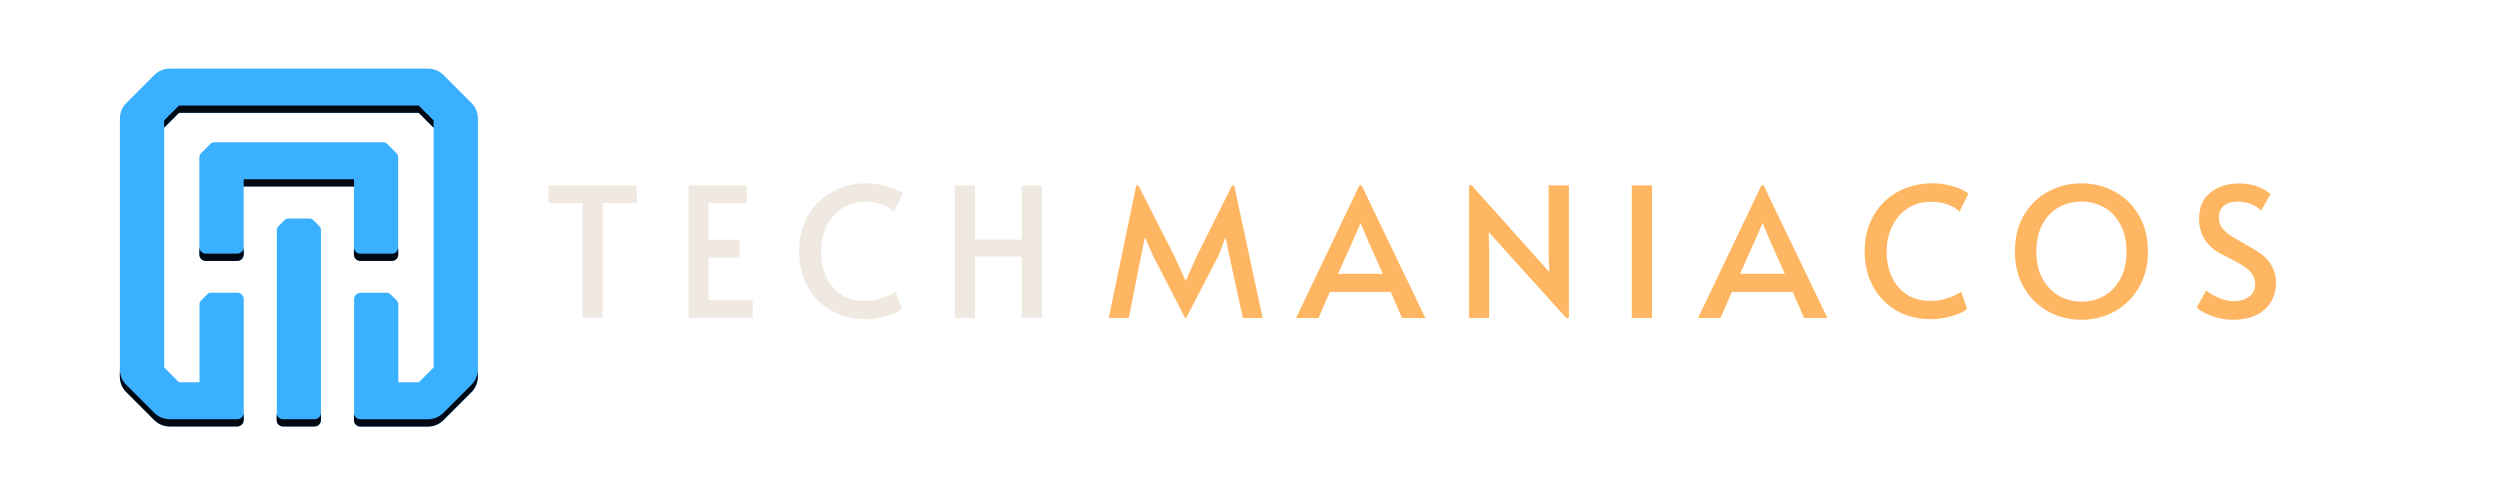 <?xml version="1.0" encoding="UTF-8"?>
<svg xmlns="http://www.w3.org/2000/svg" xmlns:xlink="http://www.w3.org/1999/xlink" width="350" zoomAndPan="magnify" viewBox="0 0 262.5 52.5" height="70" preserveAspectRatio="xMidYMid meet" version="1.0">
  <defs>
    <g></g>
    <clipPath id="827bab54d3">
      <path d="M 12.582 7.199 L 50.473 7.199 L 50.473 45 L 12.582 45 Z M 12.582 7.199 " clip-rule="nonzero"></path>
    </clipPath>
    <clipPath id="e998e35d05">
      <path d="M 12.582 11 L 50.473 11 L 50.473 45 L 12.582 45 Z M 12.582 11 " clip-rule="nonzero"></path>
    </clipPath>
  </defs>
  <g clip-path="url(#827bab54d3)">
    <path fill="#3bb0ff" d="M 37.164 26.73 L 37.164 19.582 L 25.586 19.582 L 25.586 26.73 C 25.586 27.098 25.289 27.398 24.914 27.398 L 21.605 27.398 C 21.234 27.398 20.934 27.105 20.934 26.73 L 20.934 16.527 C 20.934 16.359 20.996 16.203 21.121 16.078 L 22.074 15.125 C 22.188 15.012 22.348 14.938 22.52 14.938 L 40.223 14.938 C 40.391 14.938 40.547 15.004 40.672 15.125 L 41.621 16.078 C 41.738 16.195 41.809 16.352 41.809 16.527 L 41.809 26.73 C 41.809 27.098 41.516 27.398 41.141 27.398 L 37.828 27.398 C 37.469 27.398 37.164 27.098 37.164 26.73 Z M 44.926 7.203 L 17.824 7.203 C 17.211 7.203 16.629 7.445 16.195 7.879 L 13.27 10.809 C 12.836 11.238 12.59 11.824 12.59 12.438 L 12.59 39.543 C 12.59 40.156 12.836 40.742 13.27 41.172 L 16.195 44.102 C 16.629 44.535 17.211 44.777 17.824 44.777 L 24.922 44.777 C 25.289 44.777 25.59 44.484 25.59 44.109 L 25.59 31.41 C 25.59 31.043 25.297 30.738 24.922 30.738 L 22.137 30.738 C 21.992 30.738 21.855 30.797 21.762 30.898 L 21.105 31.555 C 21.004 31.656 20.949 31.793 20.949 31.93 L 20.949 40.137 L 18.797 40.137 L 17.242 38.578 L 17.242 13.41 L 18.797 11.852 L 43.973 11.852 L 45.531 13.41 L 45.531 38.586 L 43.973 40.141 L 41.824 40.141 L 41.824 31.938 C 41.824 31.793 41.766 31.656 41.664 31.562 L 41.008 30.906 C 40.906 30.805 40.77 30.746 40.633 30.746 L 37.852 30.746 C 37.484 30.746 37.18 31.043 37.18 31.418 L 37.18 44.121 C 37.18 44.492 37.477 44.793 37.852 44.793 L 44.945 44.793 C 45.559 44.793 46.145 44.547 46.574 44.117 L 49.504 41.188 C 49.938 40.754 50.18 40.172 50.18 39.559 L 50.18 12.438 C 50.18 11.824 49.938 11.238 49.504 10.809 L 46.574 7.879 C 46.129 7.445 45.539 7.203 44.926 7.203 Z M 29.055 44.117 C 29.055 44.484 29.348 44.785 29.723 44.785 L 33.035 44.785 C 33.402 44.785 33.703 44.492 33.703 44.117 L 33.703 24.148 C 33.703 24.004 33.645 23.859 33.547 23.758 L 32.895 23.109 C 32.797 23.008 32.652 22.949 32.508 22.949 L 30.266 22.949 C 30.121 22.949 29.977 23.008 29.875 23.109 L 29.227 23.758 C 29.125 23.859 29.066 24.004 29.066 24.148 L 29.066 44.117 Z M 29.055 44.117 " fill-opacity="1" fill-rule="nonzero"></path>
  </g>
  <g clip-path="url(#e998e35d05)">
    <path fill="#000814" d="M 37.164 19.582 L 25.586 19.582 L 25.586 18.82 L 37.172 18.82 L 37.172 19.582 Z M 24.914 26.629 L 21.605 26.629 C 21.234 26.629 20.934 26.332 20.934 25.957 L 20.934 26.723 C 20.934 27.09 21.23 27.395 21.605 27.395 L 24.914 27.395 C 25.281 27.395 25.586 27.098 25.586 26.723 L 25.586 25.957 C 25.586 26.332 25.281 26.629 24.914 26.629 Z M 43.957 11.082 L 18.793 11.082 L 17.234 12.641 L 17.234 13.402 L 18.793 11.844 L 43.965 11.844 L 45.523 13.402 L 45.523 12.641 Z M 24.914 44.016 L 17.816 44.016 C 17.203 44.016 16.621 43.77 16.188 43.336 L 13.262 40.41 C 12.828 39.977 12.582 39.391 12.582 38.781 L 12.582 39.543 C 12.582 40.156 12.828 40.742 13.262 41.172 L 16.188 44.102 C 16.621 44.535 17.203 44.777 17.816 44.777 L 24.914 44.777 C 25.281 44.777 25.586 44.484 25.586 44.109 L 25.586 43.344 C 25.586 43.719 25.281 44.016 24.914 44.016 Z M 33.027 44.016 L 29.715 44.016 C 29.348 44.016 29.047 43.719 29.047 43.344 L 29.047 44.109 C 29.047 44.477 29.34 44.777 29.715 44.777 L 33.027 44.777 C 33.395 44.777 33.695 44.484 33.695 44.109 L 33.695 43.344 C 33.695 43.719 33.402 44.016 33.027 44.016 Z M 46.562 43.344 C 46.129 43.777 45.543 44.023 44.934 44.023 L 37.836 44.023 C 37.469 44.023 37.164 43.727 37.164 43.352 L 37.164 44.117 C 37.164 44.484 37.461 44.785 37.836 44.785 L 44.934 44.785 C 45.543 44.785 46.129 44.543 46.562 44.109 L 49.488 41.18 C 49.922 40.746 50.168 40.164 50.168 39.551 L 50.168 38.785 C 50.168 39.398 49.922 39.984 49.488 40.418 Z M 37.836 27.398 L 41.145 27.398 C 41.516 27.398 41.816 27.105 41.816 26.73 L 41.816 25.965 C 41.816 26.332 41.52 26.637 41.145 26.637 L 37.836 26.637 C 37.469 26.637 37.164 26.34 37.164 25.965 L 37.164 26.73 C 37.164 27.098 37.469 27.398 37.836 27.398 Z M 37.836 27.398 " fill-opacity="1" fill-rule="nonzero"></path>
  </g>
  <g fill="#f0e9e1" fill-opacity="1">
    <g transform="translate(57.041, 33.389)">
      <g>
        <path d="M 4.125 -12.062 L 0.562 -12.062 L 0.562 -13.922 L 9.828 -13.922 L 9.828 -12.062 L 6.234 -12.062 L 6.234 0 L 4.125 0 Z M 4.125 -12.062 "></path>
      </g>
    </g>
  </g>
  <g fill="#f0e9e1" fill-opacity="1">
    <g transform="translate(70.846, 33.389)">
      <g>
        <path d="M 1.453 -13.922 L 7.562 -13.922 L 7.562 -12.062 L 3.562 -12.062 L 3.562 -8.219 L 6.781 -8.219 L 6.781 -6.328 L 3.562 -6.328 L 3.562 -1.875 L 8.188 -1.875 L 8.188 0 L 1.453 0 Z M 1.453 -13.922 "></path>
      </g>
    </g>
  </g>
  <g fill="#f0e9e1" fill-opacity="1">
    <g transform="translate(83.098, 33.389)">
      <g>
        <path d="M 7.797 0.125 C 6.359 0.125 5.113 -0.191 4.062 -0.828 C 3.008 -1.473 2.203 -2.332 1.641 -3.406 C 1.086 -4.488 0.812 -5.68 0.812 -6.984 C 0.812 -8.359 1.109 -9.586 1.703 -10.672 C 2.305 -11.766 3.148 -12.613 4.234 -13.219 C 5.328 -13.832 6.562 -14.141 7.938 -14.141 C 8.551 -14.141 9.125 -14.07 9.656 -13.938 C 10.195 -13.812 10.645 -13.66 11 -13.484 C 11.352 -13.316 11.586 -13.176 11.703 -13.062 L 10.781 -11.172 C 10.008 -11.859 9.004 -12.203 7.766 -12.203 C 6.891 -12.203 6.098 -11.984 5.391 -11.547 C 4.691 -11.117 4.141 -10.504 3.734 -9.703 C 3.328 -8.91 3.125 -7.992 3.125 -6.953 C 3.125 -5.992 3.301 -5.117 3.656 -4.328 C 4.02 -3.547 4.547 -2.926 5.234 -2.469 C 5.93 -2.02 6.758 -1.797 7.719 -1.797 C 8.832 -1.797 9.91 -2.113 10.953 -2.75 L 11.578 -0.953 C 11.297 -0.691 10.785 -0.445 10.047 -0.219 C 9.305 0.008 8.555 0.125 7.797 0.125 Z M 7.797 0.125 "></path>
      </g>
    </g>
  </g>
  <g fill="#f0e9e1" fill-opacity="1">
    <g transform="translate(98.797, 33.389)">
      <g>
        <path d="M 1.453 -13.922 L 3.578 -13.922 L 3.578 -8.234 L 8.484 -8.234 L 8.484 -13.922 L 10.609 -13.922 L 10.609 0 L 8.484 0 L 8.484 -6.453 L 3.578 -6.453 L 3.578 0 L 1.453 0 Z M 1.453 -13.922 "></path>
      </g>
    </g>
  </g>
  <g fill="#ffb662" fill-opacity="1">
    <g transform="translate(116.028, 33.389)">
      <g>
        <path d="M 5.062 -6.5 L 4.188 -8.469 L 3.781 -6.5 L 2.5 0 L 0.391 0 L 3.281 -13.922 L 3.5 -13.922 L 7.328 -6.406 L 8.469 -3.875 L 9.594 -6.406 L 13.344 -13.922 L 13.562 -13.922 L 16.547 0 L 14.469 0 L 13.062 -6.5 L 12.656 -8.469 L 11.891 -6.5 L 8.516 0 L 8.406 0 Z M 5.062 -6.5 "></path>
      </g>
    </g>
  </g>
  <g fill="#ffb662" fill-opacity="1">
    <g transform="translate(136.385, 33.389)">
      <g>
        <path d="M 6.578 -13.938 L 13.281 0 L 10.828 0 L 9.641 -2.734 L 3.25 -2.734 L 2.062 0 L -0.297 0 L 6.359 -13.938 Z M 5.625 -8.016 L 4.109 -4.641 L 8.812 -4.641 L 7.312 -7.984 L 6.5 -9.906 L 6.453 -9.906 Z M 5.625 -8.016 "></path>
      </g>
    </g>
  </g>
  <g fill="#ffb662" fill-opacity="1">
    <g transform="translate(152.766, 33.389)">
      <g>
        <path d="M 3.547 -9.016 L 3.594 -7.5 L 3.594 0 L 1.484 0 L 1.484 -13.938 L 1.75 -13.938 L 9.922 -4.812 L 9.844 -6.406 L 9.844 -13.922 L 11.969 -13.922 L 11.969 0 L 11.688 0 Z M 3.547 -9.016 "></path>
      </g>
    </g>
  </g>
  <g fill="#ffb662" fill-opacity="1">
    <g transform="translate(169.619, 33.389)">
      <g>
        <path d="M 1.719 -13.922 L 3.844 -13.922 L 3.844 0 L 1.719 0 Z M 1.719 -13.922 "></path>
      </g>
    </g>
  </g>
  <g fill="#ffb662" fill-opacity="1">
    <g transform="translate(178.596, 33.389)">
      <g>
        <path d="M 6.578 -13.938 L 13.281 0 L 10.828 0 L 9.641 -2.734 L 3.25 -2.734 L 2.062 0 L -0.297 0 L 6.359 -13.938 Z M 5.625 -8.016 L 4.109 -4.641 L 8.812 -4.641 L 7.312 -7.984 L 6.5 -9.906 L 6.453 -9.906 Z M 5.625 -8.016 "></path>
      </g>
    </g>
  </g>
  <g fill="#ffb662" fill-opacity="1">
    <g transform="translate(194.976, 33.389)">
      <g>
        <path d="M 7.797 0.125 C 6.359 0.125 5.113 -0.191 4.062 -0.828 C 3.008 -1.473 2.203 -2.332 1.641 -3.406 C 1.086 -4.488 0.812 -5.68 0.812 -6.984 C 0.812 -8.359 1.109 -9.586 1.703 -10.672 C 2.305 -11.766 3.148 -12.613 4.234 -13.219 C 5.328 -13.832 6.562 -14.141 7.938 -14.141 C 8.551 -14.141 9.125 -14.07 9.656 -13.938 C 10.195 -13.812 10.645 -13.66 11 -13.484 C 11.352 -13.316 11.586 -13.176 11.703 -13.062 L 10.781 -11.172 C 10.008 -11.859 9.004 -12.203 7.766 -12.203 C 6.891 -12.203 6.098 -11.984 5.391 -11.547 C 4.691 -11.117 4.141 -10.504 3.734 -9.703 C 3.328 -8.91 3.125 -7.992 3.125 -6.953 C 3.125 -5.992 3.301 -5.117 3.656 -4.328 C 4.02 -3.547 4.547 -2.926 5.234 -2.469 C 5.93 -2.02 6.758 -1.797 7.719 -1.797 C 8.832 -1.797 9.91 -2.113 10.953 -2.75 L 11.578 -0.953 C 11.297 -0.691 10.785 -0.445 10.047 -0.219 C 9.305 0.008 8.555 0.125 7.797 0.125 Z M 7.797 0.125 "></path>
      </g>
    </g>
  </g>
  <g fill="#ffb662" fill-opacity="1">
    <g transform="translate(210.675, 33.389)">
      <g>
        <path d="M 7.875 0.188 C 6.613 0.188 5.445 -0.102 4.375 -0.688 C 3.312 -1.281 2.461 -2.117 1.828 -3.203 C 1.203 -4.285 0.891 -5.547 0.891 -6.984 C 0.891 -8.441 1.203 -9.707 1.828 -10.781 C 2.461 -11.863 3.312 -12.691 4.375 -13.266 C 5.445 -13.848 6.613 -14.141 7.875 -14.141 C 9.133 -14.141 10.297 -13.848 11.359 -13.266 C 12.43 -12.691 13.281 -11.863 13.906 -10.781 C 14.539 -9.707 14.859 -8.441 14.859 -6.984 C 14.859 -5.547 14.539 -4.285 13.906 -3.203 C 13.281 -2.117 12.43 -1.281 11.359 -0.688 C 10.297 -0.102 9.133 0.188 7.875 0.188 Z M 7.875 -1.719 C 8.75 -1.719 9.547 -1.922 10.266 -2.328 C 10.984 -2.742 11.551 -3.348 11.969 -4.141 C 12.395 -4.93 12.609 -5.875 12.609 -6.969 C 12.609 -8.082 12.395 -9.031 11.969 -9.812 C 11.551 -10.602 10.984 -11.203 10.266 -11.609 C 9.555 -12.016 8.758 -12.219 7.875 -12.219 C 6.988 -12.219 6.188 -12.016 5.469 -11.609 C 4.75 -11.203 4.18 -10.602 3.766 -9.812 C 3.348 -9.031 3.141 -8.082 3.141 -6.969 C 3.141 -5.875 3.352 -4.93 3.781 -4.141 C 4.219 -3.348 4.797 -2.742 5.516 -2.328 C 6.242 -1.922 7.031 -1.719 7.875 -1.719 Z M 7.875 -1.719 "></path>
      </g>
    </g>
  </g>
  <g fill="#ffb662" fill-opacity="1">
    <g transform="translate(229.839, 33.389)">
      <g>
        <path d="M 4.672 0.188 C 3.922 0.188 3.172 0.055 2.422 -0.203 C 1.68 -0.473 1.145 -0.77 0.812 -1.094 L 1.812 -2.891 C 2.082 -2.648 2.5 -2.398 3.062 -2.141 C 3.625 -1.891 4.16 -1.766 4.672 -1.766 C 5.348 -1.766 5.895 -1.922 6.312 -2.234 C 6.738 -2.547 6.953 -2.984 6.953 -3.547 C 6.953 -3.973 6.836 -4.344 6.609 -4.656 C 6.379 -4.969 6.098 -5.227 5.766 -5.438 C 5.441 -5.645 4.977 -5.906 4.375 -6.219 C 3.656 -6.562 3.16 -6.82 2.891 -7 C 1.672 -7.82 1.062 -8.961 1.062 -10.422 C 1.062 -11.617 1.457 -12.535 2.25 -13.172 C 3.051 -13.805 4.055 -14.125 5.266 -14.125 C 6.566 -14.125 7.672 -13.754 8.578 -13.016 L 7.578 -11.281 C 7.336 -11.539 7 -11.758 6.562 -11.938 C 6.125 -12.125 5.66 -12.219 5.172 -12.219 C 4.535 -12.219 4.035 -12.07 3.672 -11.781 C 3.316 -11.5 3.141 -11.082 3.141 -10.531 C 3.141 -10.133 3.254 -9.781 3.484 -9.469 C 3.711 -9.164 4 -8.898 4.344 -8.672 C 4.688 -8.441 5.156 -8.164 5.75 -7.844 C 6.32 -7.52 6.758 -7.266 7.062 -7.078 C 7.363 -6.898 7.648 -6.688 7.922 -6.438 C 8.285 -6.113 8.578 -5.723 8.797 -5.266 C 9.023 -4.805 9.141 -4.305 9.141 -3.766 C 9.141 -2.922 8.945 -2.203 8.562 -1.609 C 8.176 -1.016 7.645 -0.566 6.969 -0.266 C 6.301 0.035 5.535 0.188 4.672 0.188 Z M 4.672 0.188 "></path>
      </g>
    </g>
  </g>
</svg>

